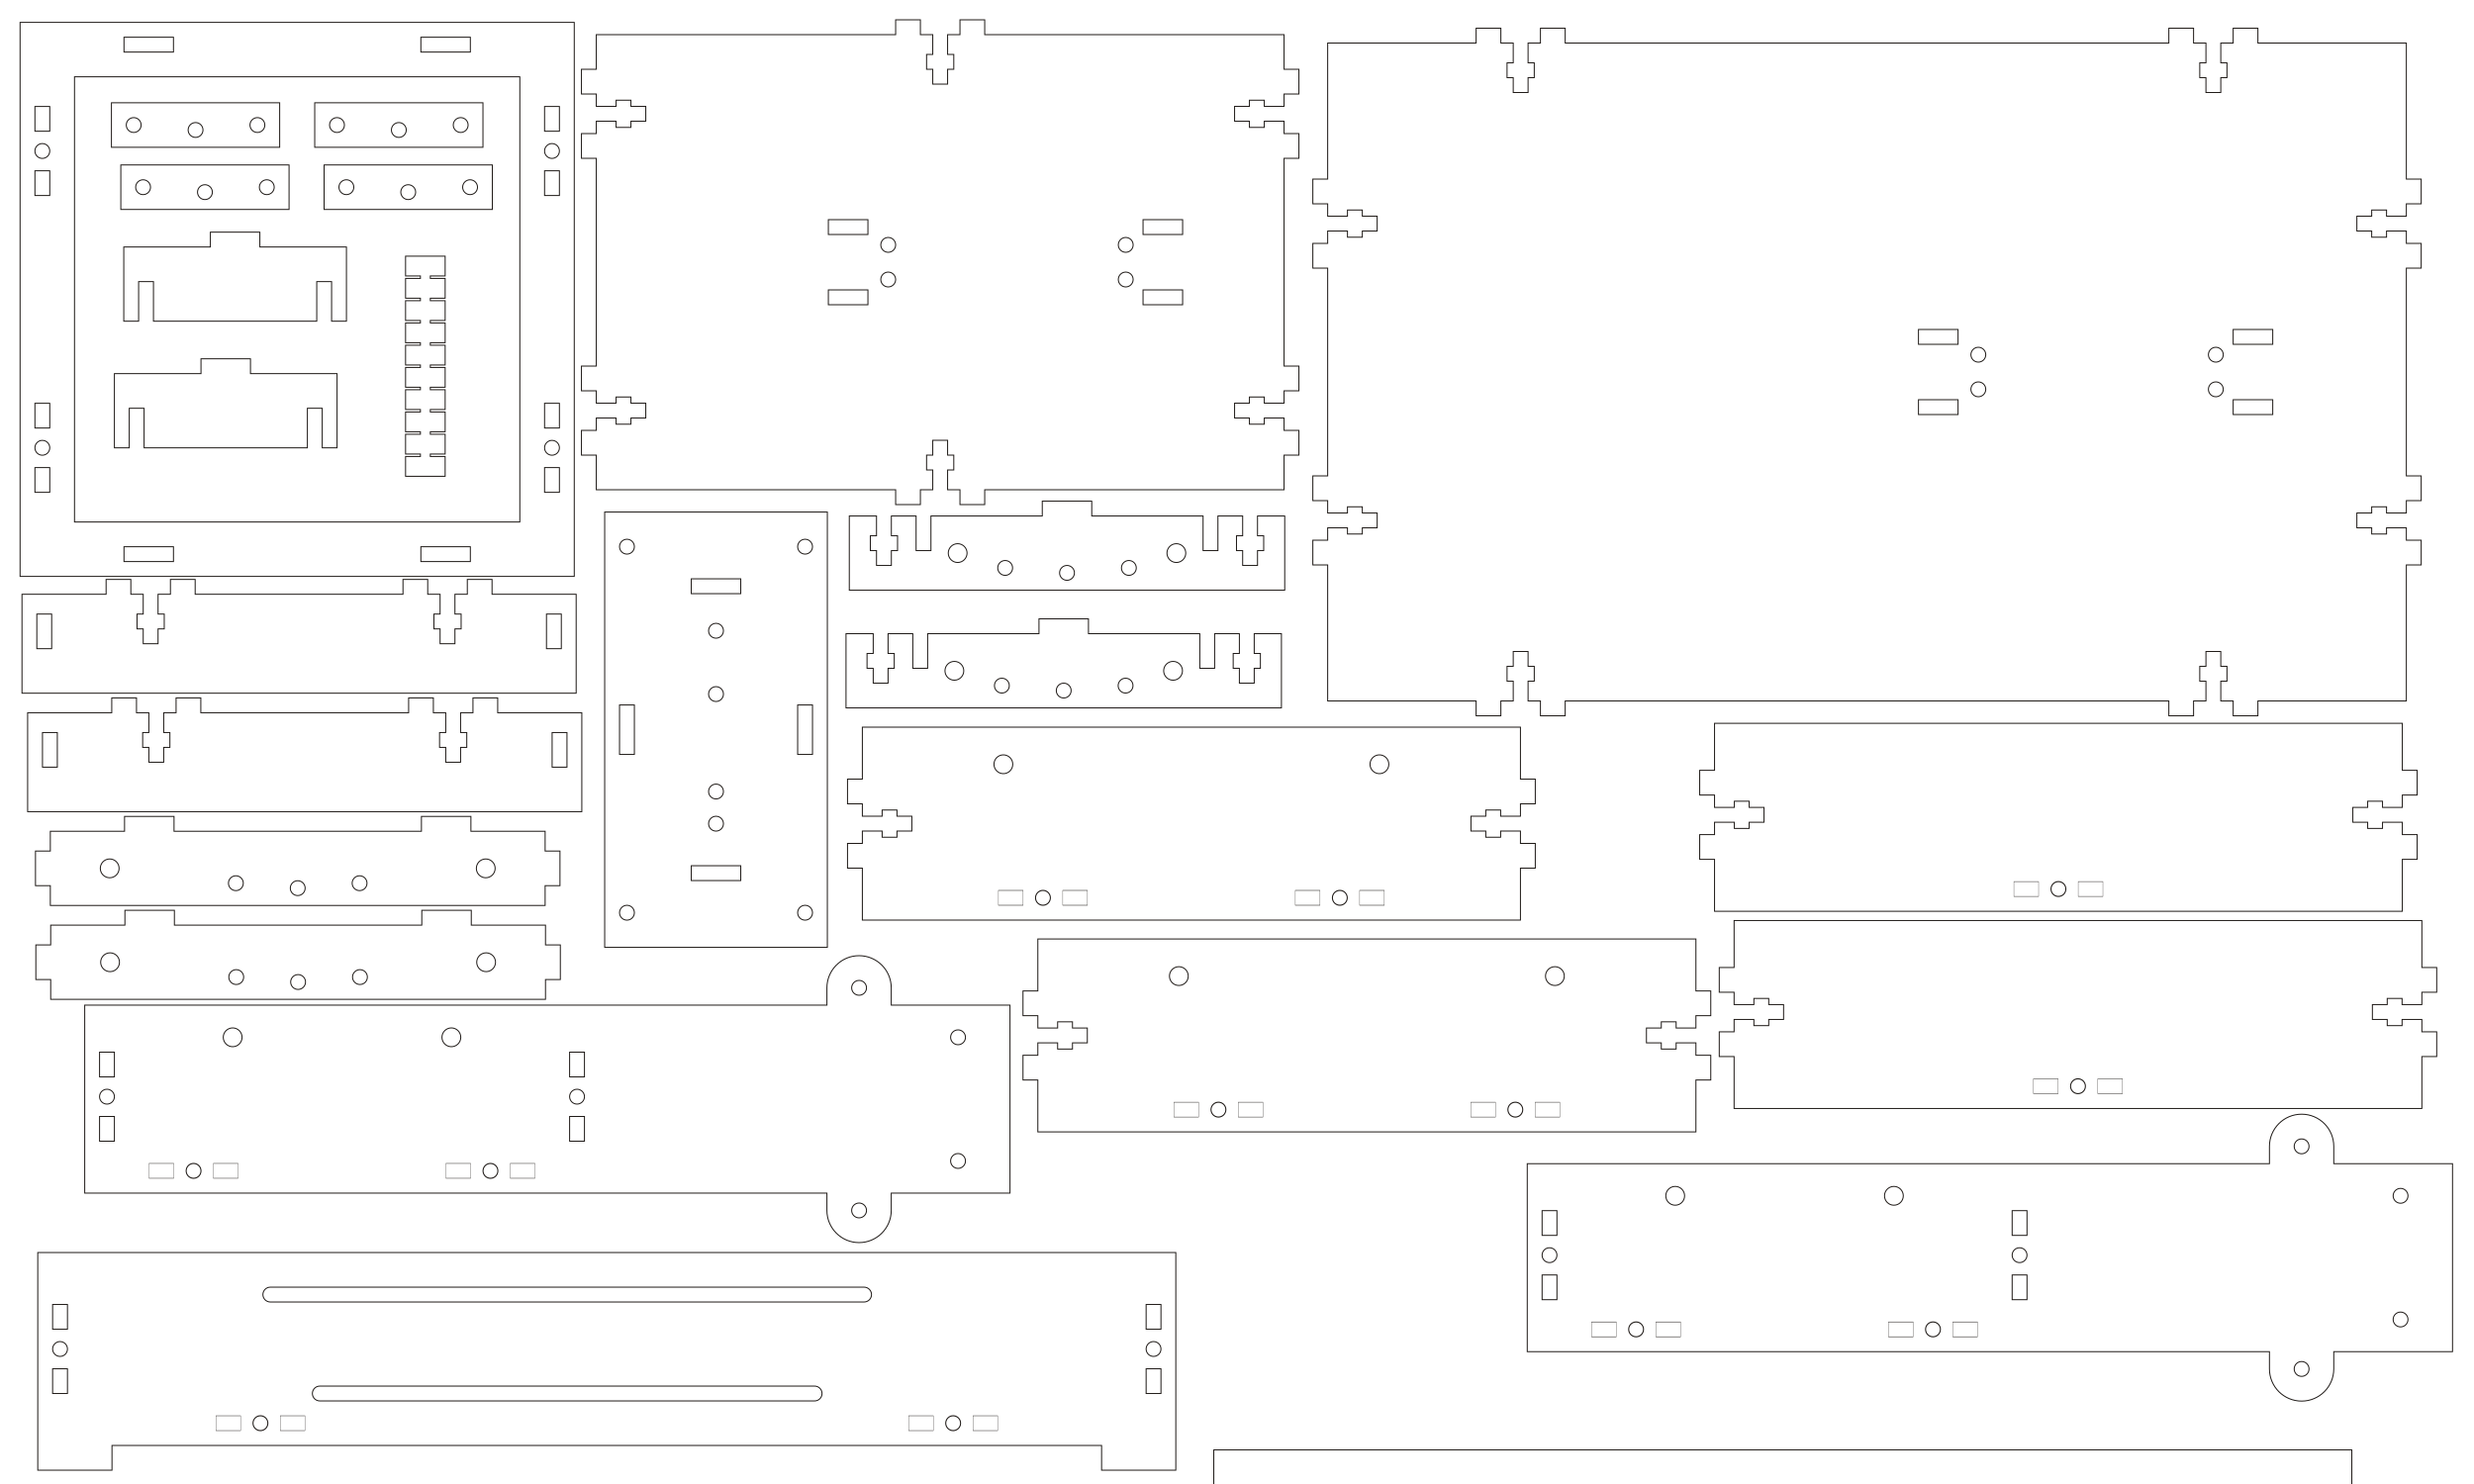<?xml version="1.0" encoding="UTF-8"?>
<!DOCTYPE svg PUBLIC "-//W3C//DTD SVG 1.1//EN" "http://www.w3.org/Graphics/SVG/1.1/DTD/svg11.dtd">
<!-- Creator: CorelDRAW -->
<svg xmlns="http://www.w3.org/2000/svg" xml:space="preserve" width="500mm" height="300mm" style="shape-rendering:geometricPrecision; text-rendering:geometricPrecision; image-rendering:optimizeQuality; fill-rule:evenodd; clip-rule:evenodd"
viewBox="0 0 500 300"
 xmlns:xlink="http://www.w3.org/1999/xlink">
 <defs>
  <style type="text/css">
   <![CDATA[
    .str0 {stroke:#1F1A17;stroke-width:0.2}
    .fil0 {fill:none}
   ]]>
  </style>
 </defs>
 <g id="Vrstva_x0020_1">
  <g id="_109958424">
   <polygon id="_109958544" class="fil0 str0" points="4.444,120.134 21.444,120.134 21.444,117.134 26.444,117.134 26.444,120.134 28.944,120.134 28.944,124.134 27.694,124.134 27.694,127.134 28.944,127.134 28.944,130.134 31.944,130.134 31.944,127.134 33.194,127.134 33.194,124.134 31.944,124.134 31.944,120.134 34.444,120.134 34.444,117.134 39.444,117.134 39.444,120.134 81.444,120.134 81.444,117.134 86.444,117.134 86.444,120.134 88.944,120.134 88.944,124.134 87.694,124.134 87.694,127.134 88.944,127.134 88.944,130.134 91.944,130.134 91.944,127.134 93.194,127.134 93.194,124.134 91.944,124.134 91.944,120.134 94.444,120.134 94.444,117.134 99.444,117.134 99.444,120.134 116.444,120.134 116.444,140.134 4.444,140.134 "/>
   <rect id="_109958496" class="fil0 str0" x="110.444" y="124.134" width="3" height="7"/>
   <rect id="_109958448" class="fil0 str0" x="7.444" y="124.134" width="3" height="7"/>
  </g>
  <g id="_109957440">
   <rect id="_109958376" class="fil0 str0" x="4.057" y="4.524" width="112" height="112"/>
   <rect id="_109958328" class="fil0 str0" x="15.057" y="15.524" width="90" height="90"/>
   <g>
    <rect id="_109958280" class="fil0 str0" x="110.057" y="34.524" width="3" height="5"/>
    <rect id="_109958232" class="fil0 str0" x="110.057" y="21.524" width="3" height="5"/>
    <circle id="_109958184" class="fil0 str0" cx="111.557" cy="30.524" r="1.5"/>
   </g>
   <g>
    <rect id="_109958112" class="fil0 str0" x="7.057" y="34.524" width="3" height="5"/>
    <rect id="_109958064" class="fil0 str0" x="7.057" y="21.524" width="3" height="5"/>
    <circle id="_109958016" class="fil0 str0" cx="8.557" cy="30.524" r="1.5"/>
   </g>
   <g>
    <rect id="_109957944" class="fil0 str0" x="110.057" y="94.524" width="3" height="5"/>
    <rect id="_109957896" class="fil0 str0" x="110.057" y="81.524" width="3" height="5"/>
    <circle id="_109957848" class="fil0 str0" cx="111.557" cy="90.524" r="1.5"/>
   </g>
   <g>
    <rect id="_109957776" class="fil0 str0" x="7.057" y="94.524" width="3" height="5"/>
    <rect id="_109957728" class="fil0 str0" x="7.057" y="81.524" width="3" height="5"/>
    <circle id="_109957680" class="fil0 str0" cx="8.557" cy="90.524" r="1.5"/>
   </g>
   <rect id="_109957608" class="fil0 str0" x="85.057" y="110.524" width="10" height="3"/>
   <rect id="_109957560" class="fil0 str0" x="85.057" y="7.524" width="10" height="3"/>
   <rect id="_109957512" class="fil0 str0" x="25.057" y="110.524" width="10" height="3"/>
   <rect id="_109957464" class="fil0 str0" x="25.057" y="7.524" width="10" height="3"/>
  </g>
  <g id="_109914376">
   <polygon id="_109957392" class="fil0 str0" points="268.326,8.704 298.326,8.704 298.326,5.704 303.326,5.704 303.326,8.704 305.826,8.704 305.826,12.704 304.576,12.704 304.576,15.704 305.826,15.704 305.826,18.704 308.826,18.704 308.826,15.704 310.076,15.704 310.076,12.704 308.826,12.704 308.826,8.704 311.326,8.704 311.326,5.704 316.326,5.704 316.326,8.704 438.326,8.704 438.326,5.704 443.326,5.704 443.326,8.704 445.826,8.704 445.826,12.704 444.576,12.704 444.576,15.704 445.826,15.704 445.826,18.704 448.826,18.704 448.826,15.704 450.076,15.704 450.076,12.704 448.826,12.704 448.826,8.704 451.326,8.704 451.326,5.704 456.326,5.704 456.326,8.704 486.326,8.704 486.326,36.204 489.326,36.204 489.326,41.204 486.326,41.204 486.326,43.704 482.326,43.704 482.326,42.454 479.326,42.454 479.326,43.704 476.326,43.704 476.326,46.704 479.326,46.704 479.326,47.954 482.326,47.954 482.326,46.704 486.326,46.704 486.326,49.204 489.326,49.204 489.326,54.204 486.326,54.204 486.326,96.204 489.326,96.204 489.326,101.204 486.326,101.204 486.326,103.704 482.326,103.704 482.326,102.454 479.326,102.454 479.326,103.704 476.326,103.704 476.326,106.704 479.326,106.704 479.326,107.954 482.326,107.954 482.326,106.704 486.326,106.704 486.326,109.204 489.326,109.204 489.326,114.204 486.326,114.204 486.326,141.704 456.326,141.704 456.326,144.704 451.326,144.704 451.326,141.704 448.826,141.704 448.826,137.704 450.076,137.704 450.076,134.704 448.826,134.704 448.826,131.704 445.826,131.704 445.826,134.704 444.576,134.704 444.576,137.704 445.826,137.704 445.826,141.704 443.326,141.704 443.326,144.704 438.326,144.704 438.326,141.704 316.326,141.704 316.326,144.704 311.326,144.704 311.326,141.704 308.826,141.704 308.826,137.704 310.076,137.704 310.076,134.704 308.826,134.704 308.826,131.704 305.826,131.704 305.826,134.704 304.576,134.704 304.576,137.704 305.826,137.704 305.826,141.704 303.326,141.704 303.326,144.704 298.326,144.704 298.326,141.704 268.326,141.704 268.326,114.204 265.326,114.204 265.326,109.204 268.326,109.204 268.326,106.704 272.326,106.704 272.326,107.954 275.326,107.954 275.326,106.704 278.326,106.704 278.326,103.704 275.326,103.704 275.326,102.454 272.326,102.454 272.326,103.704 268.326,103.704 268.326,101.204 265.326,101.204 265.326,96.204 268.326,96.204 268.326,54.204 265.326,54.204 265.326,49.204 268.326,49.204 268.326,46.704 272.326,46.704 272.326,47.954 275.326,47.954 275.326,46.704 278.326,46.704 278.326,43.704 275.326,43.704 275.326,42.454 272.326,42.454 272.326,43.704 268.326,43.704 268.326,41.204 265.326,41.204 265.326,36.204 268.326,36.204 "/>
   <circle id="_109957344" class="fil0 str0" cx="447.826" cy="78.704" r="1.5"/>
   <circle id="_109957296" class="fil0 str0" cx="447.826" cy="71.704" r="1.5"/>
   <circle id="_109914640" class="fil0 str0" cx="399.826" cy="78.704" r="1.5"/>
   <circle id="_109914592" class="fil0 str0" cx="399.826" cy="71.704" r="1.5"/>
   <rect id="_109914544" class="fil0 str0" x="451.326" y="80.804" width="8" height="3"/>
   <rect id="_109914496" class="fil0 str0" x="451.326" y="66.604" width="8" height="3"/>
   <rect id="_109914448" class="fil0 str0" x="387.726" y="80.804" width="8" height="3"/>
   <rect id="_109914400" class="fil0 str0" x="387.726" y="66.604" width="8" height="3"/>
  </g>
  <polygon class="fil0 str0" points="42.516,46.929 52.516,46.929 52.516,49.929 70.016,49.929 70.016,64.93 67.016,64.93 67.016,56.929 64.016,56.929 64.016,64.93 31.016,64.93 31.016,56.929 28.016,56.929 28.016,64.93 25.016,64.93 25.016,49.929 42.516,49.929 "/>
  <g id="_109913680">
   <circle id="_109914280" class="fil0 str0" cx="144.708" cy="166.511" r="1.5"/>
   <circle id="_109914232" class="fil0 str0" cx="162.708" cy="184.511" r="1.5"/>
   <circle id="_109914184" class="fil0 str0" cx="162.708" cy="110.511" r="1.5"/>
   <circle id="_109914136" class="fil0 str0" cx="126.708" cy="184.511" r="1.5"/>
   <circle id="_109914088" class="fil0 str0" cx="126.708" cy="110.511" r="1.5"/>
   <circle id="_109914040" class="fil0 str0" cx="144.708" cy="160.011" r="1.5"/>
   <circle id="_109913992" class="fil0 str0" cx="144.708" cy="140.311" r="1.5"/>
   <circle id="_109913944" class="fil0 str0" cx="144.708" cy="127.511" r="1.5"/>
   <rect id="_109913896" class="fil0 str0" x="122.208" y="103.511" width="45" height="88"/>
   <rect id="_109913848" class="fil0 str0" x="161.208" y="142.511" width="3" height="10"/>
   <rect id="_109913800" class="fil0 str0" x="125.208" y="142.511" width="3" height="10"/>
   <rect id="_109913752" class="fil0 str0" x="139.708" y="117.011" width="10" height="3"/>
   <rect id="_109913704" class="fil0 str0" x="139.708" y="175.011" width="10" height="3"/>
  </g>
  <g id="_109865520">
   <circle id="_109913632" class="fil0 str0" cx="485.16" cy="266.741" r="1.5"/>
   <circle id="_109913584" class="fil0 str0" cx="465.16" cy="276.741" r="1.5"/>
   <circle id="_109913536" class="fil0 str0" cx="485.16" cy="241.741" r="1.5"/>
   <circle id="_109913488" class="fil0 str0" cx="465.16" cy="231.741" r="1.5"/>
   <g>
    <rect id="_109913440" class="fil0 str0" x="311.66" y="257.741" width="3" height="5"/>
    <rect id="_109913392" class="fil0 str0" x="311.66" y="244.741" width="3" height="5"/>
    <circle id="_109913344" class="fil0 str0" cx="313.16" cy="253.741" r="1.5"/>
   </g>
   <g>
    <rect id="_109913272" class="fil0 str0" x="406.66" y="257.741" width="3" height="5"/>
    <rect id="_109913224" class="fil0 str0" x="406.66" y="244.741" width="3" height="5"/>
    <circle id="_109913176" class="fil0 str0" cx="408.16" cy="253.741" r="1.5"/>
   </g>
   <circle id="_109913104" class="fil0 str0" cx="338.56" cy="241.741" r="1.9"/>
   <circle id="_109913056" class="fil0 str0" cx="382.76" cy="241.741" r="1.9"/>
   <path id="_109913008" class="fil0 str0" d="M308.66 235.241l150 0 0 -3.5c0,-3.589 2.911,-6.5 6.5,-6.5 3.589,0 6.5,2.911 6.5,6.5l0 3.5 24 0 0 38 -24 0 0 3.5c0,3.589 -2.911,6.5 -6.5,6.5 -3.589,0 -6.5,-2.911 -6.5,-6.5l0 -3.5 -150 0 0 -38z"/>
   <g>
    <rect id="_109912960" class="fil0 str0" transform="matrix(1.27305E-014 -0.481 0.3 7.95656E-015 394.66 270.241)" width="6.241" height="16.643"/>
    <rect id="_109912912" class="fil0 str0" transform="matrix(1.27305E-014 -0.481 0.3 7.95656E-015 381.66 270.241)" width="6.241" height="16.643"/>
    <ellipse id="_109912864" class="fil0 str0" transform="matrix(2.91039E-014 -1.099 1.049 2.7781E-014 390.66 268.741)" rx="1.365" ry="1.43"/>
   </g>
   <g>
    <rect id="_109912792" class="fil0 str0" transform="matrix(1.27305E-014 -0.481 0.3 7.95656E-015 334.66 270.241)" width="6.241" height="16.643"/>
    <rect id="_109912744" class="fil0 str0" transform="matrix(1.27305E-014 -0.481 0.3 7.95656E-015 321.66 270.241)" width="6.241" height="16.643"/>
    <ellipse id="_109912696" class="fil0 str0" transform="matrix(2.91039E-014 -1.099 1.049 2.7781E-014 330.66 268.741)" rx="1.365" ry="1.43"/>
   </g>
  </g>
  <g id="_109865064">
   <circle id="_109865472" class="fil0 str0" cx="227.511" cy="56.505" r="1.5"/>
   <circle id="_109865424" class="fil0 str0" cx="227.511" cy="49.505" r="1.5"/>
   <circle id="_109865376" class="fil0 str0" cx="179.511" cy="56.505" r="1.5"/>
   <circle id="_109865328" class="fil0 str0" cx="179.511" cy="49.505" r="1.5"/>
   <rect id="_109865280" class="fil0 str0" x="231.011" y="58.605" width="8" height="3"/>
   <rect id="_109865232" class="fil0 str0" x="231.011" y="44.405" width="8" height="3"/>
   <rect id="_109865184" class="fil0 str0" x="167.411" y="58.605" width="8" height="3"/>
   <rect id="_109865136" class="fil0 str0" x="167.411" y="44.405" width="8" height="3"/>
   <polygon id="_109865088" class="fil0 str0" points="120.511,7.005 181.012,7.005 181.012,4.005 186.012,4.005 186.012,7.005 188.512,7.005 188.512,11.005 187.262,11.005 187.262,14.005 188.512,14.005 188.512,17.005 191.512,17.005 191.512,14.005 192.762,14.005 192.762,11.005 191.512,11.005 191.512,7.005 194.012,7.005 194.012,4.005 199.012,4.005 199.012,7.005 259.512,7.005 259.512,14.005 262.512,14.005 262.512,19.005 259.512,19.005 259.512,21.505 255.512,21.505 255.512,20.255 252.512,20.255 252.512,21.505 249.512,21.505 249.512,24.505 252.512,24.505 252.512,25.755 255.512,25.755 255.512,24.505 259.512,24.505 259.512,27.005 262.512,27.005 262.512,32.005 259.512,32.005 259.512,74.005 262.512,74.005 262.512,79.005 259.512,79.005 259.512,81.505 255.512,81.505 255.512,80.255 252.512,80.255 252.512,81.505 249.512,81.505 249.512,84.505 252.512,84.505 252.512,85.755 255.512,85.755 255.512,84.505 259.512,84.505 259.512,87.005 262.512,87.005 262.512,92.005 259.512,92.005 259.512,99.005 199.012,99.005 199.012,102.005 194.012,102.005 194.012,99.005 191.512,99.005 191.512,95.005 192.762,95.005 192.762,92.005 191.512,92.005 191.512,89.005 188.512,89.005 188.512,92.005 187.262,92.005 187.262,95.005 188.512,95.005 188.512,99.005 186.012,99.005 186.012,102.005 181.012,102.005 181.012,99.005 120.511,99.005 120.511,92.005 117.511,92.005 117.511,87.005 120.511,87.005 120.511,84.505 124.512,84.505 124.512,85.755 127.512,85.755 127.512,84.505 130.512,84.505 130.512,81.505 127.512,81.505 127.512,80.255 124.512,80.255 124.512,81.505 120.511,81.505 120.511,79.005 117.511,79.005 117.511,74.005 120.511,74.005 120.511,32.005 117.511,32.005 117.511,27.005 120.511,27.005 120.511,24.505 124.512,24.505 124.512,25.755 127.512,25.755 127.512,24.505 130.512,24.505 130.512,21.505 127.512,21.505 127.512,20.255 124.512,20.255 124.512,21.505 120.511,21.505 120.511,19.005 117.511,19.005 117.511,14.005 120.511,14.005 "/>
  </g>
  <g id="_109864824">
   <g>
    <rect id="_109865016" class="fil0 str0" transform="matrix(1.27305E-014 -0.481 0.3 7.95656E-015 420.011 181.221)" width="6.241" height="16.643"/>
    <rect id="_109864968" class="fil0 str0" transform="matrix(1.27305E-014 -0.481 0.3 7.95656E-015 407.011 181.221)" width="6.241" height="16.643"/>
    <ellipse id="_109864920" class="fil0 str0" transform="matrix(2.91039E-014 -1.099 1.049 2.7781E-014 416.011 179.721)" rx="1.365" ry="1.43"/>
   </g>
   <polygon id="_109864848" class="fil0 str0" points="346.511,146.221 485.511,146.221 485.511,155.721 488.511,155.721 488.511,160.721 485.511,160.721 485.511,163.221 481.511,163.221 481.511,161.971 478.511,161.971 478.511,163.221 475.511,163.221 475.511,166.221 478.511,166.221 478.511,167.471 481.511,167.471 481.511,166.221 485.511,166.221 485.511,168.721 488.511,168.721 488.511,173.721 485.511,173.721 485.511,184.221 346.511,184.221 346.511,173.721 343.511,173.721 343.511,168.721 346.511,168.721 346.511,166.221 350.511,166.221 350.511,167.471 353.511,167.471 353.511,166.221 356.511,166.221 356.511,163.221 353.511,163.221 353.511,161.971 350.511,161.971 350.511,163.221 346.511,163.221 346.511,160.721 343.511,160.721 343.511,155.721 346.511,155.721 "/>
  </g>
  <g id="_109863984">
   <g>
    <rect id="_109864776" class="fil0 str0" x="231.634" y="276.707" width="3" height="5"/>
    <rect id="_109864728" class="fil0 str0" x="231.634" y="263.707" width="3" height="5"/>
    <circle id="_109864680" class="fil0 str0" cx="233.134" cy="272.707" r="1.5"/>
   </g>
   <g>
    <rect id="_109864608" class="fil0 str0" x="10.634" y="276.707" width="3" height="5"/>
    <rect id="_109864560" class="fil0 str0" x="10.634" y="263.707" width="3" height="5"/>
    <circle id="_109864512" class="fil0 str0" cx="12.134" cy="272.707" r="1.5"/>
   </g>
   <g>
    <rect id="_109864440" class="fil0 str0" transform="matrix(1.27305E-014 -0.481 0.3 7.95656E-015 196.634 289.207)" width="6.241" height="16.643"/>
    <rect id="_109864392" class="fil0 str0" transform="matrix(1.27305E-014 -0.481 0.3 7.95656E-015 183.634 289.207)" width="6.241" height="16.643"/>
    <ellipse id="_109864344" class="fil0 str0" transform="matrix(2.91039E-014 -1.099 1.049 2.7781E-014 192.634 287.707)" rx="1.365" ry="1.43"/>
   </g>
   <g>
    <rect id="_109864272" class="fil0 str0" transform="matrix(1.27305E-014 -0.481 0.3 7.95656E-015 56.634 289.207)" width="6.241" height="16.643"/>
    <rect id="_109864224" class="fil0 str0" transform="matrix(1.27305E-014 -0.481 0.3 7.95656E-015 43.634 289.207)" width="6.241" height="16.643"/>
    <ellipse id="_109864176" class="fil0 str0" transform="matrix(2.91039E-014 -1.099 1.049 2.7781E-014 52.634 287.707)" rx="1.365" ry="1.43"/>
   </g>
   <polygon id="_109864104" class="fil0 str0" points="22.634,292.207 22.634,297.207 7.634,297.207 7.634,292.207 7.634,253.207 237.634,253.207 237.634,292.207 237.634,297.207 222.634,297.207 222.634,292.207 "/>
   <path id="_109864056" class="fil0 str0" d="M64.634 280.207l100 0c0.828,0 1.5,0.672 1.5,1.5 0,0.828 -0.672,1.5 -1.5,1.5l-100 0c-0.828,0 -1.5,-0.672 -1.5,-1.5 0,-0.828 0.672,-1.5 1.5,-1.5z"/>
   <path id="_109864008" class="fil0 str0" d="M54.634 260.207l120 0c0.828,0 1.5,0.672 1.5,1.5 0,0.828 -0.672,1.5 -1.5,1.5l-120 0c-0.828,0 -1.5,-0.672 -1.5,-1.5 0,-0.828 0.672,-1.5 1.5,-1.5z"/>
  </g>
  <g id="_109863672">
   <circle id="_109863936" class="fil0 str0" cx="60.171" cy="179.544" r="1.5"/>
   <circle id="_109863888" class="fil0 str0" cx="47.671" cy="178.544" r="1.5"/>
   <circle id="_109863840" class="fil0 str0" cx="72.671" cy="178.544" r="1.5"/>
   <circle id="_109863792" class="fil0 str0" cx="22.171" cy="175.544" r="1.9"/>
   <circle id="_109863744" class="fil0 str0" cx="98.171" cy="175.544" r="1.9"/>
   <polygon id="_109863696" class="fil0 str0" points="7.171,172.044 10.171,172.044 10.171,168.044 25.171,168.044 25.171,165.044 35.171,165.044 35.171,168.044 85.171,168.044 85.171,165.044 95.171,165.044 95.171,168.044 110.171,168.044 110.171,172.044 113.171,172.044 113.171,179.044 110.171,179.044 110.171,183.044 10.171,183.044 10.171,179.044 7.171,179.044 "/>
  </g>
  <g id="_109824976">
   <circle id="_109863624" class="fil0 str0" cx="39.523" cy="26.276" r="1.5"/>
   <circle id="_109863576" class="fil0 str0" cx="27.023" cy="25.276" r="1.5"/>
   <circle id="_109863528" class="fil0 str0" cx="52.023" cy="25.276" r="1.5"/>
   <rect id="_109825000" class="fil0 str0" x="22.523" y="20.776" width="34" height="9"/>
  </g>
  <g id="_109824472">
   <circle id="_109824928" class="fil0 str0" cx="202.783" cy="154.5" r="1.9"/>
   <circle id="_109824880" class="fil0 str0" cx="278.783" cy="154.5" r="1.9"/>
   <g>
    <rect id="_109824832" class="fil0 str0" transform="matrix(1.27305E-014 -0.481 0.3 7.95656E-015 274.783 183)" width="6.241" height="16.643"/>
    <rect id="_109824784" class="fil0 str0" transform="matrix(1.27305E-014 -0.481 0.3 7.95656E-015 261.783 183)" width="6.241" height="16.643"/>
    <ellipse id="_109824736" class="fil0 str0" transform="matrix(2.91039E-014 -1.099 1.049 2.7781E-014 270.783 181.5)" rx="1.365" ry="1.43"/>
   </g>
   <g>
    <rect id="_109824664" class="fil0 str0" transform="matrix(1.27305E-014 -0.481 0.3 7.95656E-015 214.783 183)" width="6.241" height="16.643"/>
    <rect id="_109824616" class="fil0 str0" transform="matrix(1.27305E-014 -0.481 0.3 7.95656E-015 201.783 183)" width="6.241" height="16.643"/>
    <ellipse id="_109824568" class="fil0 str0" transform="matrix(2.91039E-014 -1.099 1.049 2.7781E-014 210.783 181.5)" rx="1.365" ry="1.43"/>
   </g>
   <polygon id="_109824496" class="fil0 str0" points="310.283,170.5 310.283,175.5 307.283,175.5 307.283,186 174.283,186 174.283,175.5 171.283,175.5 171.283,170.5 174.283,170.5 174.283,168 178.283,168 178.283,169.25 181.283,169.25 181.283,168 184.283,168 184.283,165 181.283,165 181.283,163.75 178.283,163.75 178.283,165 174.283,165 174.283,162.5 171.283,162.5 171.283,157.5 174.283,157.5 174.283,147 307.283,147 307.283,157.5 310.283,157.5 310.283,162.5 307.283,162.5 307.283,165 303.283,165 303.283,163.75 300.283,163.75 300.283,165 297.283,165 297.283,168 300.283,168 300.283,169.25 303.283,169.25 303.283,168 307.283,168 307.283,170.5 "/>
  </g>
  <g id="_109824160">
   <circle id="_109824424" class="fil0 str0" cx="214.98" cy="139.605" r="1.5"/>
   <circle id="_109824376" class="fil0 str0" cx="202.48" cy="138.605" r="1.5"/>
   <circle id="_109824328" class="fil0 str0" cx="227.48" cy="138.605" r="1.5"/>
   <circle id="_109824280" class="fil0 str0" cx="192.88" cy="135.605" r="1.9"/>
   <circle id="_109824232" class="fil0 str0" cx="237.08" cy="135.605" r="1.9"/>
   <polygon id="_109824184" class="fil0 str0" points="209.98,125.105 219.98,125.105 219.98,128.105 242.48,128.105 242.48,135.105 245.48,135.105 245.48,128.105 250.48,128.105 250.48,132.105 249.23,132.105 249.23,135.105 250.48,135.105 250.48,138.105 253.48,138.105 253.48,135.105 254.73,135.105 254.73,132.105 253.48,132.105 253.48,128.105 258.98,128.105 258.98,143.105 170.98,143.105 170.98,128.105 176.48,128.105 176.48,132.105 175.23,132.105 175.23,135.105 176.48,135.105 176.48,138.105 179.48,138.105 179.48,135.105 180.73,135.105 180.73,132.105 179.48,132.105 179.48,128.105 184.48,128.105 184.48,135.105 187.48,135.105 187.48,128.105 209.98,128.105 "/>
  </g>
  <g id="_109823944">
   <circle id="_109824112" class="fil0 str0" cx="80.606" cy="26.276" r="1.5"/>
   <circle id="_109824064" class="fil0 str0" cx="68.106" cy="25.276" r="1.5"/>
   <circle id="_109824016" class="fil0 str0" cx="93.106" cy="25.276" r="1.5"/>
   <rect id="_109823968" class="fil0 str0" x="63.606" y="20.776" width="34" height="9"/>
  </g>
  <polygon class="fil0 str0" points="81.966,96.285 81.966,92.285 84.966,92.285 84.966,91.785 81.966,91.785 81.966,87.785 84.966,87.785 84.966,87.285 81.966,87.285 81.966,83.285 84.966,83.285 84.966,82.785 81.966,82.785 81.966,78.785 84.966,78.785 84.966,78.285 81.966,78.285 81.966,74.285 84.966,74.285 84.966,73.785 81.966,73.785 81.966,69.785 84.966,69.785 84.966,69.285 81.966,69.285 81.966,65.285 84.966,65.285 84.966,64.785 81.966,64.785 81.966,60.785 84.966,60.785 84.966,60.285 81.966,60.285 81.966,56.285 84.966,56.285 84.966,55.785 81.966,55.785 81.966,51.785 89.966,51.785 89.966,55.785 86.966,55.785 86.966,56.285 89.966,56.285 89.966,60.285 86.966,60.285 86.966,60.785 89.966,60.785 89.966,64.785 86.966,64.785 86.966,65.285 89.966,65.285 89.966,69.285 86.966,69.285 86.966,69.785 89.966,69.785 89.966,73.785 86.966,73.785 86.966,74.285 89.966,74.285 89.966,78.285 86.966,78.285 86.966,78.785 89.966,78.785 89.966,82.785 86.966,82.785 86.966,83.285 89.966,83.285 89.966,87.285 86.966,87.285 86.966,87.785 89.966,87.785 89.966,91.785 86.966,91.785 86.966,92.285 89.966,92.285 89.966,96.285 "/>
  <g id="_109823680">
   <circle id="_109823848" class="fil0 str0" cx="41.419" cy="38.844" r="1.5"/>
   <circle id="_109823800" class="fil0 str0" cx="28.919" cy="37.844" r="1.5"/>
   <circle id="_109823752" class="fil0 str0" cx="53.919" cy="37.844" r="1.5"/>
   <rect id="_109823704" class="fil0 str0" x="24.419" y="33.344" width="34" height="9"/>
  </g>
  <g id="_109823464">
   <circle id="_109823632" class="fil0 str0" cx="82.503" cy="38.844" r="1.5"/>
   <circle id="_109823584" class="fil0 str0" cx="70.003" cy="37.844" r="1.5"/>
   <circle id="_109823536" class="fil0 str0" cx="95.003" cy="37.844" r="1.5"/>
   <rect id="_109823488" class="fil0 str0" x="65.503" y="33.344" width="34" height="9"/>
  </g>
  <polygon class="fil0 str0" points="40.62,72.531 50.62,72.531 50.62,75.531 68.12,75.531 68.12,90.531 65.12,90.531 65.12,82.531 62.12,82.531 62.12,90.531 29.12,90.531 29.12,82.531 26.12,82.531 26.12,90.531 23.12,90.531 23.12,75.531 40.62,75.531 "/>
  <g id="_109823176">
   <g>
    <rect id="_109823368" class="fil0 str0" transform="matrix(1.27305E-014 -0.481 0.3 7.95656E-015 423.964 221.088)" width="6.241" height="16.643"/>
    <rect id="_109823320" class="fil0 str0" transform="matrix(1.27305E-014 -0.481 0.3 7.95656E-015 410.964 221.088)" width="6.241" height="16.643"/>
    <ellipse id="_109823272" class="fil0 str0" transform="matrix(2.91039E-014 -1.099 1.049 2.7781E-014 419.964 219.588)" rx="1.365" ry="1.43"/>
   </g>
   <polygon id="_109823200" class="fil0 str0" points="350.464,186.088 489.464,186.088 489.464,195.588 492.464,195.588 492.464,200.588 489.464,200.588 489.464,203.088 485.464,203.088 485.464,201.838 482.464,201.838 482.464,203.088 479.464,203.088 479.464,206.088 482.464,206.088 482.464,207.338 485.464,207.338 485.464,206.088 489.464,206.088 489.464,208.588 492.464,208.588 492.464,213.588 489.464,213.588 489.464,224.088 350.464,224.088 350.464,213.588 347.464,213.588 347.464,208.588 350.464,208.588 350.464,206.088 354.464,206.088 354.464,207.338 357.464,207.338 357.464,206.088 360.464,206.088 360.464,203.088 357.464,203.088 357.464,201.838 354.464,201.838 354.464,203.088 350.464,203.088 350.464,200.588 347.464,200.588 347.464,195.588 350.464,195.588 "/>
  </g>
  <g id="_109789576">
   <circle id="_109823128" class="fil0 str0" cx="215.645" cy="115.809" r="1.5"/>
   <circle id="_109823080" class="fil0 str0" cx="203.145" cy="114.809" r="1.5"/>
   <circle id="_109823032" class="fil0 str0" cx="228.145" cy="114.809" r="1.5"/>
   <circle id="_109789696" class="fil0 str0" cx="193.545" cy="111.809" r="1.9"/>
   <circle id="_109789648" class="fil0 str0" cx="237.745" cy="111.809" r="1.9"/>
   <polygon id="_109789600" class="fil0 str0" points="210.645,101.309 220.645,101.309 220.645,104.309 243.145,104.309 243.145,111.309 246.145,111.309 246.145,104.309 251.145,104.309 251.145,108.309 249.895,108.309 249.895,111.309 251.145,111.309 251.145,114.309 254.145,114.309 254.145,111.309 255.395,111.309 255.395,108.309 254.145,108.309 254.145,104.309 259.645,104.309 259.645,119.309 171.645,119.309 171.645,104.309 177.145,104.309 177.145,108.309 175.895,108.309 175.895,111.309 177.145,111.309 177.145,114.309 180.145,114.309 180.145,111.309 181.395,111.309 181.395,108.309 180.145,108.309 180.145,104.309 185.145,104.309 185.145,111.309 188.145,111.309 188.145,104.309 210.645,104.309 "/>
  </g>
  <g id="_109789264">
   <circle id="_109789528" class="fil0 str0" cx="60.245" cy="198.521" r="1.5"/>
   <circle id="_109789480" class="fil0 str0" cx="47.745" cy="197.521" r="1.5"/>
   <circle id="_109789432" class="fil0 str0" cx="72.746" cy="197.521" r="1.5"/>
   <circle id="_109789384" class="fil0 str0" cx="22.245" cy="194.521" r="1.9"/>
   <circle id="_109789336" class="fil0 str0" cx="98.246" cy="194.521" r="1.9"/>
   <polygon id="_109789288" class="fil0 str0" points="7.245,191.021 10.245,191.021 10.245,187.021 25.245,187.021 25.245,184.021 35.245,184.021 35.245,187.021 85.246,187.021 85.246,184.021 95.246,184.021 95.246,187.021 110.245,187.021 110.245,191.021 113.245,191.021 113.245,198.021 110.245,198.021 110.245,202.021 10.245,202.021 10.245,198.021 7.245,198.021 "/>
  </g>
  <g id="_109789096">
   <polygon id="_109789216" class="fil0 str0" points="5.585,144.089 22.585,144.089 22.585,141.089 27.585,141.089 27.585,144.089 30.085,144.089 30.085,148.089 28.835,148.089 28.835,151.089 30.085,151.089 30.085,154.089 33.085,154.089 33.085,151.089 34.335,151.089 34.335,148.089 33.085,148.089 33.085,144.089 35.585,144.089 35.585,141.089 40.585,141.089 40.585,144.089 82.585,144.089 82.585,141.089 87.585,141.089 87.585,144.089 90.085,144.089 90.085,148.089 88.835,148.089 88.835,151.089 90.085,151.089 90.085,154.089 93.085,154.089 93.085,151.089 94.335,151.089 94.335,148.089 93.085,148.089 93.085,144.089 95.585,144.089 95.585,141.089 100.585,141.089 100.585,144.089 117.585,144.089 117.585,164.089 5.585,164.089 "/>
   <rect id="_109789168" class="fil0 str0" x="111.585" y="148.089" width="3" height="7"/>
   <rect id="_109789120" class="fil0 str0" x="8.585" y="148.089" width="3" height="7"/>
  </g>
  <g id="_109788064">
   <circle id="_109789048" class="fil0 str0" cx="193.622" cy="234.698" r="1.5"/>
   <circle id="_109789000" class="fil0 str0" cx="173.622" cy="244.698" r="1.5"/>
   <circle id="_109788952" class="fil0 str0" cx="193.622" cy="209.698" r="1.5"/>
   <circle id="_109788904" class="fil0 str0" cx="173.622" cy="199.698" r="1.5"/>
   <g>
    <rect id="_109788856" class="fil0 str0" x="20.122" y="225.698" width="3" height="5"/>
    <rect id="_109788808" class="fil0 str0" x="20.122" y="212.698" width="3" height="5"/>
    <circle id="_109788760" class="fil0 str0" cx="21.622" cy="221.698" r="1.5"/>
   </g>
   <g>
    <rect id="_109788688" class="fil0 str0" x="115.121" y="225.698" width="3" height="5"/>
    <rect id="_109788640" class="fil0 str0" x="115.121" y="212.698" width="3" height="5"/>
    <circle id="_109788592" class="fil0 str0" cx="116.622" cy="221.698" r="1.5"/>
   </g>
   <circle id="_109788520" class="fil0 str0" cx="47.022" cy="209.698" r="1.9"/>
   <circle id="_109788472" class="fil0 str0" cx="91.222" cy="209.698" r="1.9"/>
   <path id="_109788424" class="fil0 str0" d="M17.121 203.198l150 0 0 -3.5c0,-3.589 2.911,-6.5 6.5,-6.5 3.589,0 6.5,2.911 6.5,6.5l0 3.5 24 0 0 38 -24 0 0 3.5c0,3.589 -2.911,6.5 -6.5,6.5 -3.589,0 -6.5,-2.911 -6.5,-6.5l0 -3.5 -150 0 0 -38z"/>
   <g>
    <rect id="_109788376" class="fil0 str0" transform="matrix(1.27305E-014 -0.481 0.3 7.95656E-015 103.122 238.198)" width="6.241" height="16.643"/>
    <rect id="_109788328" class="fil0 str0" transform="matrix(1.27305E-014 -0.481 0.3 7.95656E-015 90.121 238.198)" width="6.241" height="16.643"/>
    <ellipse id="_109788280" class="fil0 str0" transform="matrix(2.91039E-014 -1.099 1.049 2.7781E-014 99.121 236.698)" rx="1.365" ry="1.43"/>
   </g>
   <g>
    <rect id="_109788208" class="fil0 str0" transform="matrix(1.27305E-014 -0.481 0.3 7.95656E-015 43.121 238.198)" width="6.241" height="16.643"/>
    <rect id="_109788160" class="fil0 str0" transform="matrix(1.27305E-014 -0.481 0.3 7.95656E-015 30.122 238.198)" width="6.241" height="16.643"/>
    <ellipse id="_109788112" class="fil0 str0" transform="matrix(2.91039E-014 -1.099 1.049 2.7781E-014 39.121 236.698)" rx="1.365" ry="1.43"/>
   </g>
  </g>
  <g id="_31900936">
   <circle id="_109788016" class="fil0 str0" cx="238.249" cy="197.321" r="1.9"/>
   <circle id="_109787968" class="fil0 str0" cx="314.249" cy="197.321" r="1.9"/>
   <g>
    <rect id="_109787920" class="fil0 str0" transform="matrix(1.27305E-014 -0.481 0.3 7.95656E-015 310.249 225.821)" width="6.241" height="16.643"/>
    <rect id="_109787872" class="fil0 str0" transform="matrix(1.27305E-014 -0.481 0.3 7.95656E-015 297.249 225.821)" width="6.241" height="16.643"/>
    <ellipse id="_109787824" class="fil0 str0" transform="matrix(2.91039E-014 -1.099 1.049 2.7781E-014 306.249 224.321)" rx="1.365" ry="1.43"/>
   </g>
   <g>
    <rect id="_109787752" class="fil0 str0" transform="matrix(1.27305E-014 -0.481 0.3 7.95656E-015 250.249 225.821)" width="6.241" height="16.643"/>
    <rect id="_31830608" class="fil0 str0" transform="matrix(1.27305E-014 -0.481 0.3 7.95656E-015 237.249 225.821)" width="6.241" height="16.643"/>
    <ellipse id="_31901032" class="fil0 str0" transform="matrix(2.91039E-014 -1.099 1.049 2.7781E-014 246.249 224.321)" rx="1.365" ry="1.43"/>
   </g>
   <polygon id="_31900960" class="fil0 str0" points="345.749,213.321 345.749,218.321 342.749,218.321 342.748,228.821 209.749,228.821 209.749,218.321 206.749,218.321 206.749,213.321 209.749,213.321 209.749,210.821 213.749,210.821 213.749,212.071 216.749,212.071 216.749,210.821 219.749,210.821 219.749,207.821 216.749,207.821 216.749,206.571 213.749,206.571 213.749,207.821 209.749,207.821 209.749,205.321 206.749,205.321 206.749,200.321 209.749,200.321 209.749,189.821 342.748,189.821 342.749,200.321 345.749,200.321 345.749,205.321 342.749,205.321 342.749,207.821 338.749,207.821 338.749,206.571 335.749,206.571 335.749,207.821 332.749,207.821 332.749,210.821 335.749,210.821 335.749,212.071 338.749,212.071 338.749,210.821 342.749,210.821 342.749,213.321 "/>
  </g>
  <g id="_31900264">
   <g>
    <rect id="_31900888" class="fil0 str0" x="469.306" y="316.606" width="3" height="5"/>
    <rect id="_31900840" class="fil0 str0" x="469.306" y="303.606" width="3" height="5"/>
    <circle id="_31900792" class="fil0 str0" cx="470.806" cy="312.606" r="1.5"/>
   </g>
   <g>
    <rect id="_31900720" class="fil0 str0" x="248.306" y="316.606" width="3" height="5"/>
    <rect id="_31899736" class="fil0 str0" x="248.306" y="303.606" width="3" height="5"/>
    <circle id="_31899760" class="fil0 str0" cx="249.806" cy="312.606" r="1.5"/>
   </g>
   <g>
    <rect id="_31899856" class="fil0 str0" transform="matrix(1.27305E-014 -0.481 0.3 7.95656E-015 434.306 329.106)" width="6.241" height="16.643"/>
    <rect id="_31899880" class="fil0 str0" transform="matrix(1.27305E-014 -0.481 0.3 7.95656E-015 421.306 329.106)" width="6.241" height="16.643"/>
    <ellipse id="_31899952" class="fil0 str0" transform="matrix(2.91039E-014 -1.099 1.049 2.7781E-014 430.306 327.606)" rx="1.365" ry="1.43"/>
   </g>
   <g>
    <rect id="_31899976" class="fil0 str0" transform="matrix(1.27305E-014 -0.481 0.3 7.95656E-015 294.306 329.106)" width="6.241" height="16.643"/>
    <rect id="_31900024" class="fil0 str0" transform="matrix(1.27305E-014 -0.481 0.3 7.95656E-015 281.306 329.106)" width="6.241" height="16.643"/>
    <ellipse id="_31900096" class="fil0 str0" transform="matrix(2.91039E-014 -1.099 1.049 2.7781E-014 290.306 327.606)" rx="1.365" ry="1.43"/>
   </g>
   <polygon id="_31900144" class="fil0 str0" points="260.306,332.106 260.306,337.106 245.306,337.106 245.306,332.106 245.306,293.106 475.306,293.106 475.306,332.106 475.306,337.106 460.306,337.106 460.306,332.106 "/>
   <path id="_31900192" class="fil0 str0" d="M302.306 320.106l100 0c0.828,0 1.5,0.672 1.5,1.5 0,0.828 -0.672,1.5 -1.5,1.5l-100 0c-0.828,0 -1.5,-0.672 -1.5,-1.5 0,-0.828 0.672,-1.5 1.5,-1.5z"/>
   <path id="_31900216" class="fil0 str0" d="M292.306 300.106l120 0c0.828,0 1.5,0.672 1.5,1.5 0,0.828 -0.672,1.5 -1.5,1.5l-120 0c-0.828,0 -1.5,-0.672 -1.5,-1.5 0,-0.828 0.672,-1.5 1.5,-1.5z"/>
  </g>
 </g>
</svg>
